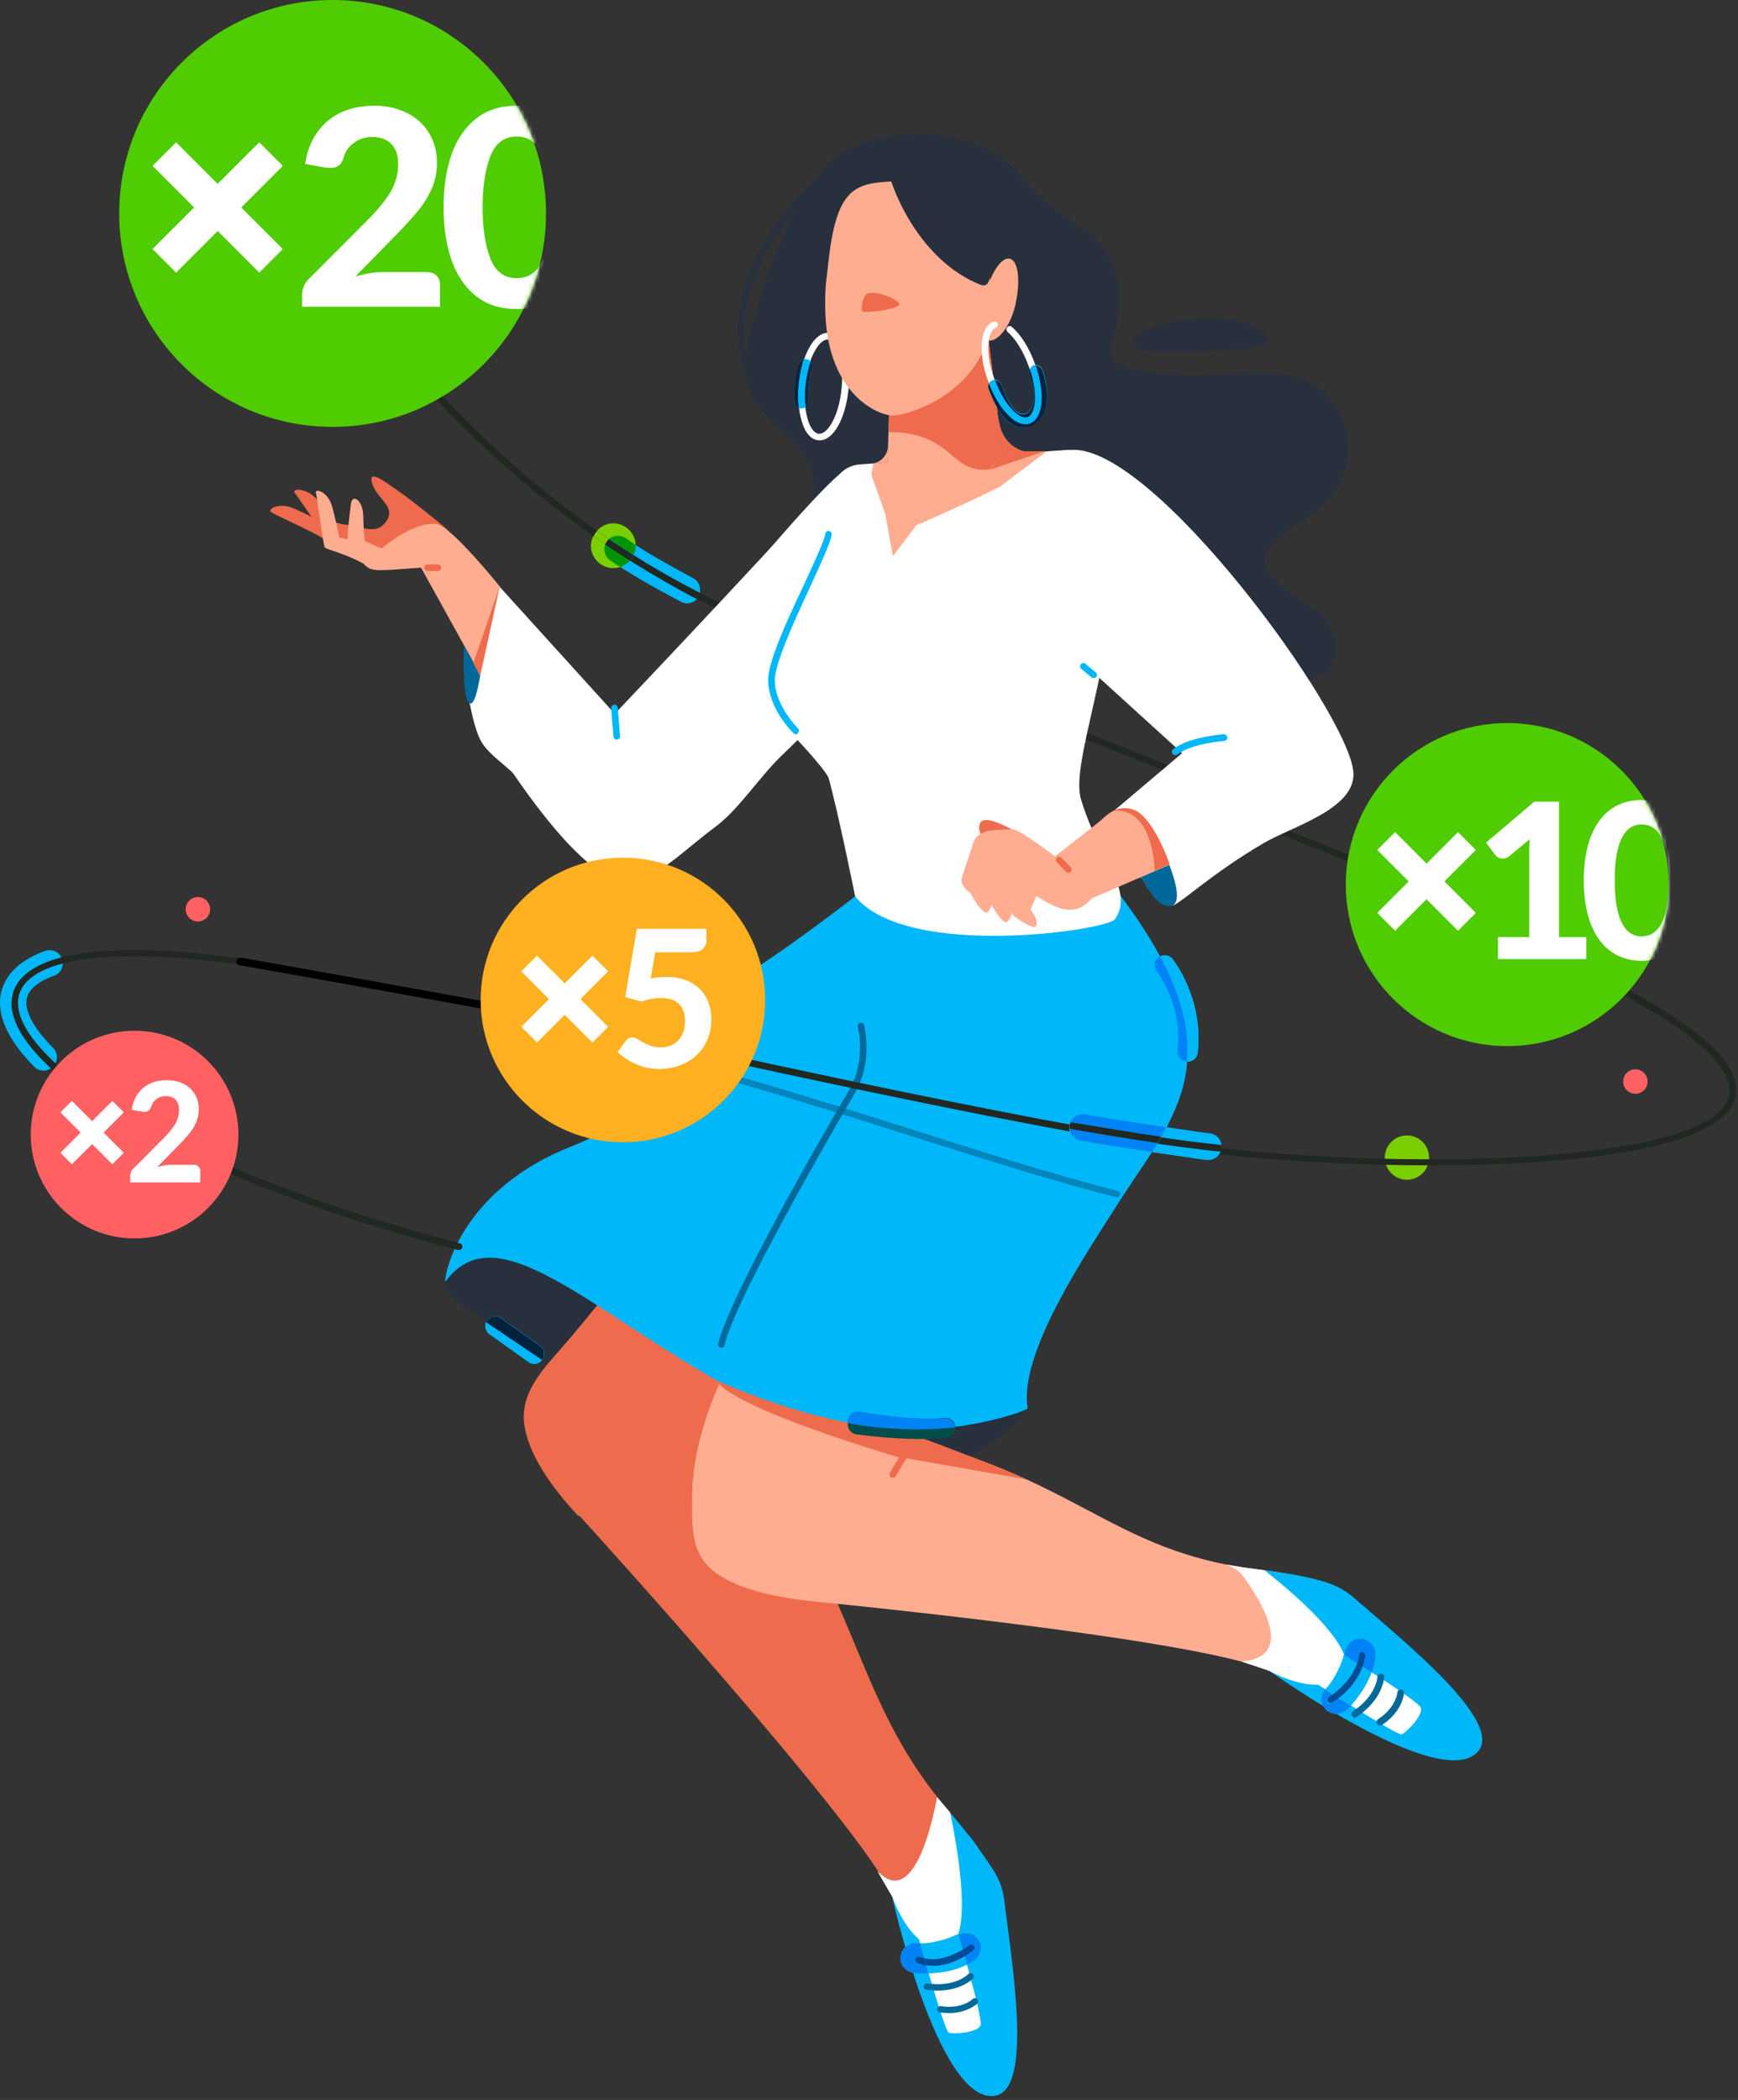 <?xml version="1.0" encoding="UTF-8"?> <svg xmlns:xlink="http://www.w3.org/1999/xlink" xmlns="http://www.w3.org/2000/svg" width="452" height="546" viewBox="0 0 452 546" fill="none"><rect x="0" y="0" width="452" height="546" fill="#333333" stroke="none"/><path d="M11.308 278.372C10.448 278.372 9.502 278.028 8.9 277.34C1.85 270.203 -0.988 263.755 0.302 257.994C1.076 254.727 3.655 250.17 11.738 247.246C13.543 246.644 15.521 247.504 16.123 249.31C16.725 251.115 15.865 253.093 14.059 253.695C11.222 254.727 7.696 256.532 7.009 259.456C6.235 262.637 8.642 267.28 13.801 272.439C15.177 273.815 15.091 275.964 13.801 277.34C13.027 278.028 12.168 278.372 11.308 278.372Z" fill="#00B7FA"></path><path d="M365.9 306.746C369.082 306.746 371.661 304.167 371.661 300.985C371.661 297.803 369.082 295.224 365.9 295.224C362.718 295.224 360.139 297.803 360.139 300.985C360.139 304.167 362.718 306.746 365.9 306.746Z" fill="#79CF00"></path><path d="M372.059 302.992C349.531 302.992 326.402 301.444 309.292 299.208C249.19 291.212 148.59 266.793 147.559 266.535L147.989 264.901C149.02 265.159 249.534 289.578 309.55 297.575C361.655 304.453 444.026 303.164 449.529 285.365C451.077 280.292 446.778 271.178 417.372 256.217L418.145 254.669C442.994 267.223 453.742 277.455 451.163 285.881C447.208 298.606 410.321 302.992 372.059 302.992Z" fill="#212721"></path><path d="M193.848 161.605C132.371 135.209 96.602 83.619 96.258 83.103L97.72 82.157C98.064 82.673 133.575 133.833 194.536 160.058L193.848 161.605Z" fill="#212721"></path><path d="M273.593 186.901L272.956 188.498L311.932 204.04L312.569 202.443L273.593 186.901Z" fill="#212721"></path><path d="M312.637 207L312 208.597L350.976 224.139L351.613 222.542L312.637 207Z" fill="#212721"></path><path d="M159.543 147.677C162.724 147.677 165.304 145.098 165.304 141.917C165.304 138.735 162.724 136.156 159.543 136.156C156.361 136.156 153.782 138.735 153.782 141.917C153.782 145.098 156.361 147.677 159.543 147.677Z" fill="#79CF00"></path><path d="M51.463 239.595C53.22 239.595 54.644 238.171 54.644 236.414C54.644 234.657 53.22 233.232 51.463 233.232C49.706 233.232 48.282 234.657 48.282 236.414C48.282 238.171 49.706 239.595 51.463 239.595Z" fill="#FF6162"></path><path d="M35.04 310.357C38.792 310.357 41.833 307.316 41.833 303.564C41.833 299.813 38.792 296.772 35.04 296.772C31.289 296.772 28.248 299.813 28.248 303.564C28.248 307.316 31.289 310.357 35.04 310.357Z" fill="#FF6162"></path><path d="M425.314 284.391C427.071 284.391 428.496 282.967 428.496 281.21C428.496 279.453 427.071 278.029 425.314 278.029C423.557 278.029 422.133 279.453 422.133 281.21C422.133 282.967 423.557 284.391 425.314 284.391Z" fill="#FF6162"></path><path d="M236.41 160.232C218.784 153.353 221.277 117.069 217.666 123.001C214.829 127.731 159.886 185.597 159.886 185.597L129.878 152.493L122.054 182.931C122.054 182.931 149.138 230.91 163.755 229.104C171.408 228.158 176.91 221.795 186.025 215.003C192.129 210.446 197.374 202.191 203.135 196.603C221.449 179.148 236.41 160.232 236.41 160.232Z" fill="white"></path><path d="M279.059 234.522L265.903 238.219L264.527 233.662L265.903 227.901L279.059 234.522Z" fill="#EE6C4D"></path><path d="M212.336 172.311L211.12 173.527L218.902 181.31L220.118 180.094L212.336 172.311Z" fill="#28303D"></path><path d="M211.906 151.806C213.378 151.806 214.572 150.613 214.572 149.14C214.572 147.668 213.378 146.475 211.906 146.475C210.434 146.475 209.241 147.668 209.241 149.14C209.241 150.613 210.434 151.806 211.906 151.806Z" fill="white"></path><path d="M267.279 366.162C255.672 383.617 204.856 402.361 165.82 371.665C134.178 346.73 112.683 337.616 116.036 332.629L119.389 328.502L135.812 308.554L267.279 366.162Z" fill="#28303D"></path><path d="M180.697 357.732C223.516 408.203 219.303 436.663 243.98 467.531C246.989 471.314 254.899 480.944 257.393 486.705C258.253 488.683 256.877 492.638 256.877 497.797C256.963 511.898 260.144 532.104 257.909 533.48C256.619 534.254 251.116 537.177 247.505 531.33C242.432 523.162 237.875 506.137 232.2 493.154C224.204 474.754 150.603 394.016 150.603 394.016L180.697 357.732Z" fill="#EE6C4D"></path><path d="M247.076 471.23C247.076 471.23 252.149 507.945 243.981 505.881C235.812 503.817 232.029 493.242 232.029 493.242C232.029 493.242 243.637 545.519 258.082 545.003C269.002 544.659 263.241 511.04 261.177 494.101C260.489 488.255 257.91 485.761 253.181 478.711L247.076 471.23Z" fill="#00B7FA"></path><path d="M248.28 499.861C248.28 499.861 255.847 524.882 254.987 526.688C254.127 528.493 247.85 529.009 246.732 528.493C245.615 528.063 238.65 502.956 238.65 502.956C238.65 502.956 247.506 509.663 248.28 499.861Z" fill="white"></path><path d="M242.605 511.124C241.315 511.124 239.939 510.866 238.478 510.35C238.048 510.178 237.79 509.663 237.962 509.233C238.134 508.803 238.65 508.545 239.08 508.717C245.356 511.124 251.891 505.707 251.977 505.707C252.321 505.363 252.923 505.449 253.181 505.793C253.525 506.137 253.439 506.739 253.095 506.997C252.923 507.255 248.194 511.124 242.605 511.124Z" fill="#006999"></path><path d="M243.894 517.575C242.948 517.575 242.003 517.489 240.885 517.317C240.455 517.231 240.111 516.801 240.197 516.371C240.283 515.941 240.713 515.597 241.143 515.683C248.193 516.801 251.719 513.448 251.805 513.276C252.149 512.932 252.664 512.932 253.008 513.276C253.352 513.62 253.352 514.135 253.008 514.479C252.922 514.565 249.913 517.575 243.894 517.575Z" fill="#006999"></path><path d="M246.817 523.422C246.043 523.422 245.269 523.336 244.409 523.25C243.979 523.164 243.636 522.734 243.721 522.304C243.807 521.874 244.237 521.53 244.667 521.616C250.17 522.476 252.922 519.81 252.922 519.81C253.266 519.466 253.781 519.466 254.125 519.81C254.469 520.154 254.469 520.67 254.125 521.014C254.039 521.014 251.546 523.422 246.817 523.422Z" fill="#006999"></path><path d="M247.076 471.227L243.723 467.272C243.465 468.132 238.65 497.624 228.16 486.446C228.16 486.532 232.029 493.153 232.029 493.153C232.029 493.153 237.016 507.856 245.873 506.48C254.729 505.104 247.076 471.227 247.076 471.227Z" fill="white"></path><path d="M240.539 513.102C239.679 513.102 238.905 513.102 237.959 513.016C235.896 512.844 234.262 511.211 234.176 509.233C234.176 506.912 236.068 505.192 238.303 505.278C242.516 505.622 246.386 504.246 249.223 502.87C251.545 501.753 254.382 503.042 254.898 505.622C255.242 507.17 254.64 508.717 253.35 509.663C251.201 511.211 247.245 513.102 240.539 513.102Z" fill="#00B7FA"></path><path d="M150.43 394.191C143.207 386.538 136.758 377.252 136.242 369.17C135.812 362.635 140.112 357.218 144.583 352.145C154.557 340.967 173.989 315.775 173.989 315.775C173.989 315.775 188.09 350.168 214.916 369.944C214.572 370.287 171.839 387.57 171.839 387.57" fill="#EE6C4D"></path><path d="M291.526 233.059C322.909 274.761 304.939 290.496 290.322 313.625C282.583 325.834 264.785 352.059 267.279 366.16C267.279 367.02 227.211 381.637 189.894 360.915C152.578 340.193 129.019 315.087 115.777 333.315C115.777 329.618 120.936 308.982 148.623 298.062C179.49 285.853 179.061 262.379 191.528 254.899C203.995 247.418 222.396 233.059 222.396 233.059H291.526V233.059Z" fill="#00B7FA"></path><path d="M210.702 369.17C276.221 378.284 282.928 400.725 321.878 407.346C326.693 408.206 337.784 408.55 344.663 412.763C346.469 413.881 348.188 417.578 351.714 421.447C361.172 431.937 376.993 444.834 376.219 447.414C375.789 448.875 373.639 454.722 367.019 452.745C357.818 449.993 343.115 440.363 330.132 434.43C311.904 426.09 212.336 416.46 212.336 416.46L210.702 369.17Z" fill="#FFAD91"></path><path d="M327.725 408.119C327.725 408.119 354.982 432.022 347.415 435.891C339.849 439.76 330.133 434.429 330.133 434.429C330.133 434.429 373.64 465.641 384.044 455.753C391.954 448.272 365.3 426.949 352.402 415.685C348.017 411.816 343.89 410.87 336.066 409.322L327.725 408.119Z" fill="#00B7FA"></path><path d="M346.64 428.497C346.64 428.497 368.91 442.082 369.512 444.06C370.114 446.038 365.728 450.509 364.525 450.939C363.407 451.368 341.481 437.181 341.481 437.181C341.481 437.181 352.573 436.322 346.64 428.497Z" fill="white"></path><path d="M346.04 442.945C345.782 442.945 345.524 442.773 345.352 442.515C345.094 442.085 345.18 441.569 345.61 441.311C352.919 436.582 353.349 430.735 353.349 430.477C353.349 430.047 353.779 429.617 354.295 429.703C354.725 429.703 355.154 430.133 355.068 430.649C355.068 430.907 354.553 437.614 346.556 442.859C346.384 442.859 346.212 442.945 346.04 442.945Z" fill="#006999"></path><path d="M352.316 446.556C352.059 446.556 351.801 446.384 351.629 446.126C351.371 445.696 351.457 445.18 351.887 444.922C357.905 440.967 358.249 436.066 358.249 435.98C358.249 435.464 358.679 435.12 359.195 435.206C359.711 435.206 360.055 435.636 359.969 436.152C359.969 436.41 359.539 441.999 352.832 446.384C352.574 446.47 352.488 446.556 352.316 446.556Z" fill="#006999"></path><path d="M358.85 448.615C358.592 448.615 358.334 448.443 358.162 448.185C357.904 447.756 357.99 447.24 358.42 446.982C363.063 443.972 363.407 440.103 363.407 440.103C363.407 439.587 363.837 439.243 364.353 439.329C364.869 439.329 365.213 439.759 365.127 440.275C365.127 440.447 364.783 445.004 359.366 448.529C359.108 448.615 359.022 448.615 358.85 448.615Z" fill="#006999"></path><path d="M328.843 408.29L321.363 407.258C321.793 408.032 340.795 430.559 322.824 432.021C322.91 432.021 330.047 434.428 330.047 434.428C330.047 434.428 343.546 442.081 349.221 435.116C354.982 428.152 328.843 408.29 328.843 408.29Z" fill="white"></path><path d="M207.78 155.073C202.965 145.959 214.916 134.093 210.703 121.454C206.49 108.814 188.863 109.588 195.312 85.771C201.761 61.954 207.694 51.636 215.174 42.78C221.967 34.783 246.386 30.742 260.487 41.06C262.035 42.178 263.496 43.554 264.786 45.015C267.193 48.799 271.493 52.152 275.964 55.505C277.425 56.623 278.973 57.741 280.349 58.858C291.527 65.307 292.73 76.915 289.205 89.124C287.743 94.025 291.698 95.831 296.943 96.519C298.749 96.777 300.641 96.863 302.532 97.035C307.347 97.809 312.248 97.637 317.235 97.379C318.869 97.293 320.589 97.207 322.222 97.207C330.391 96.691 338.559 96.691 344.922 102.538C350.167 107.783 351.886 115.865 349.565 122.915C348.361 126.613 346.125 129.278 343.46 131.686C342.084 132.889 340.709 133.921 339.247 135.039C334.432 138.048 326.349 143.293 329.789 148.538C334.432 156.105 345.438 157.222 347.243 165.993C349.565 181.126 329.789 177.514 319.041 178.976C316.891 179.148 314.656 179.492 312.248 179.234C256.876 173.731 207.78 155.073 207.78 155.073Z" fill="#28303D"></path><path d="M230.822 120.08L262.378 131.601L254.725 68.92L232.284 74.853L230.822 120.08Z" fill="#FFAD91"></path><path d="M289.979 238.992C295.138 231.426 285.852 223.688 281.123 207.781C277.855 196.775 294.02 163.672 289.205 126.613C288.431 120.852 283.358 116.639 277.511 116.983L223.514 120.766C219.817 121.024 216.722 124.12 216.12 127.731C211.391 156.277 186.284 175.365 203.051 188.091C204.856 189.466 214.83 200.128 215.518 202.364C218.012 211.306 222.397 233.06 222.397 233.06C235.81 249.568 288.001 241.916 289.979 238.992Z" fill="white"></path><path d="M227.126 120.509L230.823 120.079L260.659 117.586C260.659 117.586 246.73 144.584 229.619 144.584C222.311 144.584 227.126 120.509 227.126 120.509Z" fill="#FFAD91"></path><path d="M231.166 112.341C248.707 112.341 246.901 124.293 258.853 121.799L260.744 118.102L259.799 110.536L254.726 68.92L231.166 72.961L231.252 104.689L231.166 112.341Z" fill="#EE6C4D"></path><path d="M256.015 77.603C254.553 83.879 254.037 85.169 255.499 87.319C257.992 91.016 262.549 85.771 264.011 79.494C265.473 73.218 264.871 67.801 262.635 67.285C260.4 66.683 257.39 71.326 256.015 77.603Z" fill="#FFAD91"></path><path d="M213.196 114.491C213.111 114.491 212.939 114.491 212.853 114.491C210.961 114.319 209.413 112.599 208.553 109.676C207.694 107.01 207.436 103.485 207.78 99.874C208.124 96.262 209.069 92.909 210.445 90.416C211.907 87.75 213.798 86.374 215.604 86.546C217.496 86.718 219.043 88.438 219.903 91.361C220.763 94.027 221.021 97.552 220.677 101.163C219.903 108.902 216.722 114.491 213.196 114.491ZM215.26 88.266C214.142 88.266 212.939 89.384 211.907 91.275C210.617 93.511 209.757 96.692 209.413 100.046C209.069 103.399 209.327 106.666 210.101 109.16C210.789 111.395 211.821 112.685 212.939 112.771C215.174 113.029 218.183 108.214 218.871 100.991C219.215 97.638 218.957 94.371 218.183 91.877C217.496 89.642 216.464 88.352 215.346 88.266C215.346 88.266 215.346 88.266 215.26 88.266Z" fill="white"></path><path d="M257.907 77.774C259.541 100.646 237.1 107.868 232.371 108.04C228.845 108.212 215.432 102.967 214.658 81.558C214.4 74.593 215.002 72.615 215.518 67.543C217.754 47.423 223.343 47.681 233.574 47.079C246.472 46.391 255.5 43.209 257.907 77.774Z" fill="#FFAD91"></path><path d="M266.677 110.278C265.215 110.278 263.496 109.332 261.862 107.527C259.97 105.463 258.251 102.454 256.961 99.014C255.671 95.575 255.155 92.136 255.327 89.384C255.499 86.289 256.617 84.311 258.337 83.624C258.767 83.452 259.283 83.71 259.455 84.139C259.627 84.569 259.369 85.085 258.939 85.257C257.907 85.601 257.219 87.149 257.047 89.47C256.875 92.05 257.391 95.231 258.595 98.499C259.712 101.68 261.346 104.517 263.066 106.409C264.614 108.129 266.161 108.816 267.193 108.473C269.343 107.699 270.03 102.11 267.537 95.231C266.161 91.362 264.098 88.095 262.034 86.289C261.69 85.945 261.604 85.429 261.948 85.085C262.292 84.741 262.808 84.655 263.152 84.999C265.473 86.977 267.709 90.502 269.171 94.629C271.836 102.196 271.234 108.816 267.709 110.02C267.451 110.278 267.107 110.278 266.677 110.278Z" fill="white"></path><path d="M266.075 111.136C263.668 111.136 260.142 109.502 257.133 101.076C256.789 100.216 257.305 99.185 258.165 98.841C259.025 98.497 260.056 99.013 260.4 99.872C262.292 105.289 264.699 108.213 266.677 107.525C268.741 106.837 269.772 102.968 267.795 97.207C267.451 96.347 267.967 95.315 268.827 94.971C269.686 94.627 270.718 95.143 271.062 96.003C273.985 104.258 271.492 109.416 267.881 110.706C267.365 111.05 266.763 111.136 266.075 111.136Z" fill="#00B7FA"></path><path d="M278.629 116.981C299.867 115.52 350.682 185.165 351.972 200.728C352.746 210.358 335.893 214.915 328.499 219.3C315.601 226.867 308.207 233.918 305.198 235.379C305.198 235.379 285.508 222.052 289.635 210.874L307.433 195.827L282.842 173.472L278.629 116.981Z" fill="white"></path><path d="M305.628 196.344C305.37 196.344 305.112 196.258 304.94 196C304.682 195.656 304.682 195.054 305.112 194.796C309.067 191.615 317.923 190.927 318.267 190.927C318.697 190.927 319.127 191.271 319.213 191.701C319.299 192.131 318.869 192.561 318.439 192.647C318.353 192.647 309.755 193.335 306.23 196.172C305.972 196.258 305.8 196.344 305.628 196.344Z" fill="#00B7FA"></path><path d="M230.306 41.489L239.851 35.04L248.191 42.176L262.894 53.526C262.894 53.526 258.767 66.252 257.477 72.098C257.047 73.904 256.359 74.678 254.64 73.904C239.679 67.713 231.768 50.345 230.306 41.489Z" fill="#28303D"></path><path d="M224.546 81.129C223.6 81.129 224.288 76.83 225.663 76.314C228.329 75.368 234.52 78.378 233.832 79.237C233.058 80.441 227.297 81.129 224.546 81.129Z" fill="#EE6C4D"></path><path d="M260.658 118.014L272.266 117.327L243.633 138.908L260.658 118.014Z" fill="#FFAD91"></path><path d="M267.709 117.586L260.744 118.015L259.54 108.385L260.142 110.965C261.002 114.49 264.011 117.242 267.709 117.586Z" fill="#EE6C4D"></path><path d="M271.663 117.327L257.39 122.142L261.174 117.327H271.663Z" fill="#EE6C4D"></path><path d="M227.125 120.508L230.822 120.078L230.994 115.521L230.908 116.295C230.736 118.359 229.188 120.078 227.125 120.508Z" fill="#FFAD91"></path><path d="M284.39 176.312C284.218 176.312 283.96 176.226 283.874 176.14L281.209 173.905C280.865 173.561 280.779 173.045 281.123 172.701C281.467 172.357 281.983 172.271 282.327 172.615L284.992 174.851C285.336 175.195 285.422 175.711 285.078 176.054C284.906 176.226 284.648 176.312 284.39 176.312Z" fill="#00B7FA"></path><path d="M263.152 215.606C261.346 214.746 257.305 212.596 255.585 213.37C253.952 214.144 254.983 216.81 254.983 216.81" fill="#EE6C4D"></path><path d="M304.079 224.803C308.035 235.121 305.369 236.411 302.618 235.293C299.866 234.175 296.685 227.985 296.685 227.985L304.079 224.803Z" fill="#006999"></path><path d="M250.082 228.414L253.177 218.956C253.951 216.892 256.015 216.118 258.25 215.86L262.463 215.603C263.151 215.517 263.839 215.689 264.441 215.946C267.794 217.58 274.329 222.653 274.329 222.653C274.329 222.653 285.335 214.227 286.797 212.851C297.2 202.705 304.251 224.803 304.251 224.803L283.959 233.573C279.144 239.162 273.985 235.636 269.514 232.971L268.052 236.496L262.979 235.293L258.508 230.048L257.133 232.971C256.273 234.863 251.888 231.853 251.888 231.853C250.856 230.993 249.824 229.532 250.082 228.414Z" fill="#FFAD91"></path><path d="M300.295 226.438C300.295 226.438 300.123 209.844 289.461 210.79C289.461 210.79 292.127 209.414 295.05 210.618C300.123 212.767 304.164 224.719 304.164 224.719L300.295 226.438Z" fill="#EE6C4D"></path><path d="M263.666 233.575C262.72 235.639 262.892 237.445 263.666 238.132C264.44 238.82 268.997 241.83 269.427 240.798C270.287 238.648 267.449 235.983 267.449 235.983" fill="#FFAD91"></path><path d="M259.455 227.298C257.047 229.19 256.102 231.511 256.617 232.887C257.133 234.263 260.745 240.711 261.948 239.68C264.356 237.616 262.55 232.629 262.55 232.629" fill="#FFAD91"></path><path d="M254.296 224.803C251.888 226.695 250.943 229.016 251.458 230.392C251.888 231.682 255.586 238.217 256.789 237.185C259.197 235.121 257.391 230.134 257.391 230.134" fill="#FFAD91"></path><path d="M277.855 226.954C277.598 226.954 277.426 226.868 277.254 226.696L274.846 224.202C274.502 223.858 274.502 223.342 274.846 222.998C275.19 222.654 275.706 222.654 276.05 222.998L278.457 225.492C278.801 225.836 278.801 226.352 278.457 226.696C278.285 226.868 278.027 226.954 277.855 226.954Z" fill="#EE6C4D"></path><path d="M207.005 190.93C206.833 190.93 206.575 190.844 206.403 190.672C206.145 190.414 199.783 184.309 199.783 176.743C199.783 171.927 204.684 161.352 209.069 152.066C211.734 146.219 214.314 140.802 214.658 138.738C214.744 138.308 215.174 137.964 215.603 138.05C216.033 138.136 216.377 138.566 216.291 138.996C215.947 141.232 213.454 146.563 210.616 152.753C206.575 161.438 201.588 172.357 201.502 176.743C201.502 183.535 207.521 189.296 207.521 189.382C207.865 189.726 207.865 190.242 207.521 190.586C207.521 190.844 207.263 190.93 207.005 190.93Z" fill="#00B7FA"></path><path d="M294.621 88.954C294.621 90.244 296.599 91.103 299.866 91.361C301.5 91.533 303.392 91.533 305.541 91.533C307.691 91.447 310.012 91.361 312.42 91.275C314.827 91.189 317.149 91.017 319.212 90.931C321.276 90.846 323.167 90.674 324.715 90.502C327.811 90.072 329.702 89.212 329.702 87.922C329.702 86.632 327.725 85.343 324.629 84.225C323.082 83.709 321.19 83.279 319.126 83.021C317.063 82.763 314.741 82.677 312.334 82.763C309.926 82.849 307.605 83.193 305.455 83.537C303.306 83.967 301.414 84.483 299.866 85.085C296.599 86.288 294.621 87.75 294.621 88.954Z" fill="#28303D"></path><path d="M212.336 416.462C199.18 415.172 189.98 412.249 185.337 408.293C179.662 403.564 180.006 397.288 180.006 389.119C180.006 374.158 187.229 359.541 187.229 359.541C187.229 359.541 207.349 372.181 239.678 371.665C239.678 372.181 223.943 397.374 223.943 397.374" fill="#FFAD91"></path><path d="M232.198 384.216C232.026 384.216 231.94 384.216 231.768 384.13C231.338 383.872 231.252 383.357 231.424 382.927L235.981 375.274C236.239 374.844 236.755 374.758 237.185 374.93C237.615 375.188 237.701 375.704 237.529 376.134L232.972 383.786C232.8 384.13 232.542 384.216 232.198 384.216Z" fill="#EE6C4D"></path><path d="M235.379 379.403C235.379 379.403 194.709 367.709 186.885 359.799C186.885 360.572 187.315 359.283 187.315 359.283C187.315 359.283 216.205 372.696 239.85 371.578L235.379 379.403Z" fill="#EE6C4D"></path><path d="M187.66 350.425C187.574 350.425 187.574 350.425 187.488 350.425C187.058 350.339 186.714 349.91 186.8 349.394C189.379 337.528 215.604 292.129 220.677 283.703C225.406 275.793 223.085 267.022 223.085 266.936C222.999 266.507 223.257 265.991 223.687 265.905C224.116 265.819 224.632 266.077 224.718 266.507C224.804 266.936 227.212 276.051 222.139 284.563C217.41 292.473 190.927 338.302 188.434 349.738C188.434 350.168 188.09 350.425 187.66 350.425Z" fill="#006999"></path><path d="M318.783 406.745C320.76 407.261 323.512 409.496 324.543 410.872C324.543 410.958 322.652 407.433 322.652 407.433L318.783 406.745Z" fill="white"></path><path d="M160.403 192.303C159.973 192.303 159.543 191.959 159.543 191.529L158.941 184.135C158.941 183.619 159.285 183.275 159.715 183.189C160.231 183.189 160.575 183.533 160.661 183.963L161.262 191.357C161.348 191.787 161.005 192.217 160.403 192.303C160.489 192.303 160.489 192.303 160.403 192.303Z" fill="#00B7FA"></path><path d="M266.935 384.644L232.628 378.625L238.647 373.466C249.825 377.679 260.487 381.634 266.935 384.644Z" fill="#EE6C4D"></path><path d="M95.658 139.164C90.585 138.906 85.598 140.11 84.996 139.852C84.394 139.594 77.429 129.018 76.656 128.159C75.796 127.213 78.633 126.697 81.385 128.847C84.136 131.082 87.231 135.811 87.231 135.811L92.304 137.273" fill="#EE6C4D"></path><path d="M194.795 99.784L196.343 99.096C184.477 71.41 214.915 46.475 215.173 46.217L214.055 44.842C213.797 45.099 182.328 70.894 194.795 99.784Z" fill="#28303D"></path><path d="M116.036 137.446C113.715 135.383 106.234 129.45 103.311 127.472C100.388 125.495 95.573 121.626 96.776 125.667C97.98 129.708 102.967 131.6 100.559 135.383C98.152 139.166 94.541 137.102 89.984 136.415C88.522 136.415 83.105 135.383 83.105 135.383C83.105 135.383 77.172 132.459 75.969 132.029C72.529 130.654 69.262 132.373 70.638 133.233C72.787 134.523 84.653 139.682 84.653 140.628C84.739 141.659 87.834 143.293 89.468 143.981C91.101 144.669 106.75 145.271 106.75 145.271L129.106 151.547C129.02 151.376 116.896 138.134 116.036 137.446Z" fill="#EE6C4D"></path><path d="M94.368 146.476C89.897 143.983 84.91 142.865 84.48 142.349C84.05 141.833 82.502 129.366 82.158 128.162C81.814 126.958 84.824 127.646 86.114 130.914C86.715 132.375 88.263 139.77 88.263 139.77L93.508 140.888" fill="#FFAD91"></path><path d="M109.501 147.592C97.377 148.538 98.065 148.28 96.431 147.936C94.884 147.592 91.444 143.121 90.67 141.832C89.897 140.542 91.186 132.03 91.272 130.998C91.616 128.246 94.368 130.052 94.454 134.007C94.54 138.048 94.884 140.714 94.884 140.714L99.269 142.605C99.269 142.605 107.695 135.297 113.628 136.329C117.497 136.931 130.05 152.579 130.05 152.579L123.258 172.441L109.501 147.592Z" fill="#FFAD91"></path><path d="M111.221 148.452C110.791 148.452 110.361 148.108 110.361 147.593C110.361 147.077 110.705 146.733 111.221 146.733H113.886C114.316 146.733 114.746 147.077 114.746 147.593C114.746 148.108 114.402 148.452 113.886 148.452H111.221Z" fill="#EE6C4D"></path><path d="M124.892 175.708C124.548 177.514 123.344 184.909 121.71 182.415C120.077 179.922 120.679 167.798 120.679 167.798L124.892 175.708Z" fill="#006999"></path><path d="M123.086 172.44L129.965 152.492L124.892 175.707L123.086 172.44Z" fill="#EE6C4D"></path><path d="M220.418 121.713C215.603 124.551 200.298 142.607 200.298 142.607L206.747 155.762L220.418 121.713Z" fill="white"></path><path d="M208.468 106.15C207.608 106.15 206.92 105.548 206.748 104.688C206.146 100.389 207.78 94.886 207.78 94.628C208.038 93.682 208.984 93.166 209.929 93.424C210.875 93.682 211.391 94.628 211.133 95.574C211.133 95.66 209.671 100.647 210.187 104.172C210.359 105.118 209.671 105.978 208.726 106.15C208.64 106.15 208.554 106.15 208.468 106.15Z" fill="#00B7FA"></path><path d="M308.894 276.049C308.808 276.049 308.722 276.049 308.55 276.049C307.175 275.877 306.143 274.587 306.315 273.211C307.691 261.432 300.898 252.662 300.898 252.576C300.038 251.458 300.21 249.824 301.328 248.964C302.446 248.105 304.079 248.277 304.939 249.394C305.283 249.824 313.107 259.884 311.474 273.813C311.302 275.103 310.184 276.049 308.894 276.049Z" fill="#00B7FA"></path><path d="M232.456 144.327L238.303 136.589C238.303 136.589 253.35 130.054 260.143 126.443C256.015 129.108 235.809 146.649 235.809 146.649L232.198 144.499L232.456 144.327Z" fill="white"></path><path d="M232.197 144.583L230.22 133.578L225.577 120.594L220.676 134.695L227.124 146.475L232.197 144.583Z" fill="white"></path><path d="M133.576 201.161C130.825 198.41 126.439 195.658 124.806 192.133C123.172 188.694 122.226 183.105 122.226 183.105" fill="white"></path><path opacity="0.63" d="M290.492 311.304C290.406 311.304 290.32 311.304 290.32 311.304C273.21 306.919 256.013 301.416 237.785 295.656C220.502 290.153 200.812 283.962 178.543 277.771C178.113 277.685 177.855 277.169 177.941 276.739C178.027 276.31 178.543 276.052 178.973 276.138C201.328 282.328 220.932 288.519 238.301 294.022C256.443 299.783 273.64 305.286 290.75 309.671C291.18 309.757 291.524 310.273 291.352 310.703C291.18 311.047 290.836 311.304 290.492 311.304Z" fill="#006999"></path><path d="M119.356 325.005C119.27 325.005 119.184 325.005 119.098 325.005C42.23 304.971 -0.245 275.651 3.194 258.97C5.429 247.621 27.441 244.181 63.639 249.34C64.069 249.426 64.413 249.856 64.327 250.286C64.241 250.716 63.812 251.06 63.382 250.974C28.731 245.987 6.891 249.082 4.827 259.228C3.28 266.881 13.512 278.145 32.256 289.322C53.58 302.134 84.619 314.171 119.614 323.285C120.044 323.371 120.388 323.887 120.216 324.317C120.13 324.747 119.786 325.005 119.356 325.005Z" fill="#212721"></path><path d="M62.5 250C80 253 164.9 268.3 190.5 273.5" stroke="black" stroke-width="2" stroke-linecap="round"></path><path d="M306.798 298.868C269.224 294.053 167.678 271.267 166.646 271.009L166.99 269.29C168.022 269.547 269.568 292.333 306.97 297.062L306.798 298.868Z" fill="#212721"></path><path d="M314.224 301.587C314.052 301.587 313.88 301.587 313.708 301.587C312.676 301.415 289.117 298.147 280.863 296.6C278.971 296.256 277.767 294.45 278.111 292.559C278.455 290.667 280.261 289.463 282.152 289.807C290.321 291.441 314.396 294.708 314.654 294.794C316.545 295.052 317.835 296.772 317.577 298.663C317.405 300.383 315.943 301.587 314.224 301.587Z" fill="#00B7FA"></path><path d="M239.505 374.155C235.636 374.155 230.133 373.898 222.739 372.952C221.363 372.78 220.331 371.49 220.503 370.028C220.675 368.567 221.965 367.621 223.427 367.793C238.302 369.684 245.438 368.653 245.524 368.653C246.9 368.395 248.276 369.426 248.448 370.802C248.706 372.178 247.674 373.554 246.298 373.726C246.04 373.898 243.89 374.155 239.505 374.155Z" fill="#004E4B"></path><path d="M138.905 354.638C138.389 354.638 137.874 354.466 137.444 354.122L127.298 346.9C126.18 346.04 125.836 344.492 126.696 343.288C127.556 342.171 129.103 341.827 130.307 342.686L140.453 349.909C141.571 350.769 141.915 352.316 141.055 353.52C140.539 354.294 139.679 354.638 138.905 354.638Z" fill="#00B7FA"></path><path d="M178.629 156.791C178.113 156.791 177.511 156.705 176.995 156.361C176.48 156.103 164.7 149.912 158.509 145.527C156.962 144.409 156.618 142.259 157.735 140.712C158.853 139.164 161.003 138.82 162.55 139.938C168.311 144.065 180.091 150.256 180.177 150.342C181.896 151.202 182.498 153.265 181.639 154.985C181.123 156.189 179.919 156.791 178.629 156.791Z" fill="#00B7FA"></path><path d="M352.227 442.426C351.712 443.028 351.11 443.716 350.508 444.318C349.132 445.779 346.811 446.037 345.177 444.834C343.371 443.372 343.199 440.792 344.747 439.159C347.67 436.149 349.132 432.28 349.82 429.185C350.422 426.691 353.259 425.316 355.495 426.519C356.871 427.207 357.73 428.755 357.644 430.303C357.558 432.882 356.441 437.267 352.227 442.426Z" fill="#00B7FA"></path><path d="M304.938 249.31C304.164 248.364 302.788 248.106 301.756 248.622C307.603 259.456 309.409 268.312 308.807 276.05H308.893C310.183 276.05 311.3 275.105 311.472 273.729C313.106 259.8 305.282 249.74 304.938 249.31Z" fill="#00B7FA"></path><path d="M301.67 248.623C301.498 248.709 301.412 248.795 301.24 248.881C300.122 249.741 299.95 251.374 300.81 252.492C300.896 252.578 307.689 261.348 306.227 273.128C306.055 274.504 307.087 275.793 308.463 275.965C308.549 275.965 308.549 275.965 308.635 275.965C309.408 268.313 307.517 259.457 301.67 248.623Z" fill="#0083F5"></path><path d="M220.504 369.943C220.676 370.975 221.536 371.835 222.567 372.093C229.876 373.297 235.379 373.812 239.248 373.984C243.633 374.156 245.869 373.898 246.041 373.898C247.416 373.726 248.448 372.523 248.276 371.147C240.538 371.835 230.908 371.835 220.504 369.943Z" fill="#004E4B"></path><path d="M245.524 368.739C245.438 368.739 238.301 369.513 223.512 367.02C222.137 366.762 220.761 367.708 220.503 369.169C220.417 369.427 220.503 369.771 220.503 370.029C230.821 371.921 240.537 371.921 248.361 371.147V371.061C248.189 369.599 246.9 368.567 245.524 368.739Z" fill="#0083F5"></path><path d="M127.299 346.899L137.445 354.121C137.875 354.465 138.391 354.637 138.906 354.637C139.68 354.637 140.54 354.293 140.97 353.52C140.97 353.52 140.97 353.52 140.97 353.434C135.295 349.564 130.308 346.297 126.439 343.632C125.923 344.835 126.267 346.211 127.299 346.899Z" fill="#00B7FA"></path><path d="M140.454 349.996L130.308 342.773C129.19 341.913 127.556 342.171 126.697 343.375C126.611 343.547 126.525 343.633 126.439 343.805C130.394 346.471 135.295 349.738 140.97 353.607C141.829 352.403 141.571 350.856 140.454 349.996Z" fill="#00223C"></path><path d="M157.392 141.572C156.36 140.884 155.328 140.11 154.296 139.422C153.952 140.196 153.694 141.056 153.694 141.916C153.694 145.097 156.274 147.677 159.455 147.677C160.057 147.677 160.659 147.591 161.261 147.419C160.315 146.817 159.369 146.129 158.509 145.613C157.306 144.667 156.876 142.948 157.392 141.572Z" fill="#79CF00"></path><path d="M162.637 139.939C163.41 140.541 164.356 141.143 165.302 141.745C165.216 138.65 162.637 136.07 159.541 136.07C157.908 136.07 156.36 136.758 155.328 137.962C156.36 138.65 157.392 139.423 158.423 140.111C159.627 139.166 161.347 139.08 162.637 139.939Z" fill="#79CF00"></path><path d="M157.821 140.8C157.993 140.542 158.165 140.37 158.423 140.198C157.391 139.51 156.359 138.737 155.327 138.049C154.898 138.479 154.64 138.909 154.382 139.424C155.413 140.112 156.445 140.886 157.477 141.574C157.477 141.316 157.649 141.058 157.821 140.8Z" fill="#212721"></path><path d="M157.821 140.8C157.993 140.542 158.165 140.37 158.423 140.198C157.391 139.51 156.359 138.737 155.327 138.049C154.898 138.479 154.64 138.909 154.382 139.424C155.413 140.112 156.445 140.886 157.477 141.574C157.477 141.316 157.649 141.058 157.821 140.8Z" fill="#79CF00"></path><path d="M164.787 144.325C170.204 147.764 175.965 151.118 181.983 154.127C182.327 152.665 181.639 151.032 180.264 150.344C180.178 150.258 171.408 145.701 165.303 141.745C165.303 141.831 165.303 141.831 165.303 141.917C165.303 142.777 165.131 143.551 164.787 144.325Z" fill="#00B7FA"></path><path d="M161.347 147.42C167.71 151.547 176.652 156.19 177.082 156.448C177.598 156.706 178.114 156.878 178.715 156.878C179.661 156.878 180.607 156.448 181.295 155.76C175.19 152.664 169.429 149.311 163.926 145.786C163.153 146.474 162.293 147.076 161.347 147.42Z" fill="#00B7FA"></path><path d="M181.983 154.127C175.964 151.032 170.203 147.764 164.786 144.325C164.528 144.841 164.27 145.357 163.841 145.787C169.343 149.226 175.104 152.579 181.209 155.761C181.381 155.589 181.553 155.331 181.725 155.073C181.897 154.729 181.983 154.471 181.983 154.127Z" fill="#212721"></path><path d="M163.841 145.788C161.691 144.412 159.542 143.037 157.392 141.575C156.876 143.037 157.306 144.67 158.596 145.616C159.456 146.218 160.316 146.82 161.347 147.422C162.293 147.078 163.153 146.476 163.841 145.788Z" fill="#009500"></path><path d="M158.423 140.109C160.487 141.485 162.637 142.947 164.786 144.236C165.13 143.548 165.302 142.689 165.302 141.829C165.302 141.743 165.302 141.743 165.302 141.657C164.356 141.055 163.41 140.453 162.637 139.851C161.347 139.077 159.627 139.163 158.423 140.109Z" fill="#009500"></path><path d="M157.822 140.799C157.65 141.057 157.564 141.315 157.392 141.573C159.455 143.035 161.605 144.41 163.84 145.786C164.184 145.356 164.528 144.84 164.786 144.324C162.637 142.949 160.487 141.573 158.423 140.197C158.165 140.369 157.993 140.541 157.822 140.799Z" fill="#212721"></path><path d="M267.277 108.47C269.341 107.696 270.029 102.451 267.879 96.003C267.707 96.433 267.621 96.862 267.793 97.378C269.857 103.053 268.739 106.922 266.675 107.696C264.698 108.384 262.29 105.461 260.399 100.044C260.141 99.356 259.453 98.926 258.765 98.926C259.883 102.021 261.431 104.687 263.15 106.492C264.698 108.126 266.16 108.9 267.277 108.47Z" fill="#00223C"></path><path d="M270.975 96.175C270.717 95.487 270.029 95.057 269.341 95.057C271.921 102.452 271.233 108.9 267.794 110.104C267.45 110.276 267.02 110.276 266.676 110.276C265.214 110.276 263.495 109.33 261.861 107.525C260.055 105.633 258.422 102.796 257.218 99.7C256.96 100.13 256.96 100.646 257.132 101.076C260.141 109.416 263.752 111.136 266.074 111.136C266.762 111.136 267.364 110.964 267.794 110.878C271.405 109.588 273.984 104.429 270.975 96.175Z" fill="#00223C"></path><path d="M266.677 110.276C267.107 110.276 267.451 110.19 267.795 110.104C271.234 108.9 271.836 102.451 269.342 95.057C269.17 95.057 268.998 95.057 268.826 95.143C268.397 95.315 268.053 95.573 267.881 96.002C270.03 102.537 269.342 107.782 267.279 108.47C266.247 108.814 264.699 108.126 263.152 106.406C261.432 104.601 259.884 101.849 258.766 98.84C258.595 98.84 258.423 98.84 258.165 98.926C257.735 99.098 257.391 99.356 257.219 99.7C258.423 102.881 260.056 105.633 261.862 107.524C263.496 109.416 265.129 110.276 266.677 110.276Z" fill="#00B7FA"></path><path d="M209.498 105.804C210.014 105.461 210.272 104.859 210.186 104.171C209.67 100.56 211.132 95.659 211.132 95.573C211.304 94.971 211.132 94.369 210.702 93.939C210.1 95.745 209.584 97.894 209.412 100.044C209.24 102.107 209.24 103.999 209.498 105.804Z" fill="#00223C"></path><path d="M207.692 99.87C207.95 97.548 208.38 95.313 209.068 93.421C208.466 93.593 207.95 94.023 207.778 94.625C207.692 94.883 206.145 100.386 206.747 104.685C206.833 105.287 207.177 105.717 207.692 105.975C207.521 104.083 207.521 102.019 207.692 99.87Z" fill="#00223C"></path><path d="M208.724 106.147C208.982 106.147 209.24 105.975 209.497 105.889C209.325 104.084 209.24 102.192 209.497 100.128C209.755 97.893 210.185 95.829 210.787 94.024C210.615 93.766 210.357 93.594 210.013 93.508C209.755 93.422 209.411 93.422 209.154 93.508C208.466 95.485 208.036 97.635 207.778 99.956C207.606 102.106 207.606 104.17 207.778 106.061C208.036 106.147 208.208 106.233 208.466 106.233C208.552 106.147 208.638 106.147 208.724 106.147Z" fill="#00B7FA"></path><path d="M351.282 443.455C351.024 443.713 350.766 444.057 350.509 444.315C350.337 444.487 350.165 444.659 349.993 444.745C349.305 445.261 348.359 445.604 347.499 445.604C346.639 445.604 345.865 445.346 345.178 444.831C344.748 444.487 344.404 444.057 344.146 443.627C343.802 442.939 343.63 442.165 343.716 441.391C343.802 440.617 344.06 439.93 344.576 439.328C345.178 439.758 345.865 440.188 346.553 440.617C346.209 440.875 345.865 441.133 345.436 441.391C345.178 441.563 345.006 441.907 345.092 442.251C345.092 442.337 345.178 442.509 345.178 442.595C345.35 442.853 345.607 443.025 345.865 443.025C345.951 443.025 346.123 443.025 346.209 442.939C346.209 442.939 346.295 442.939 346.295 442.853C346.897 442.423 347.499 442.079 348.015 441.649C349.219 442.165 350.251 442.853 351.282 443.455Z" fill="#0083F5"></path><path d="M352.916 432.451C353.26 431.333 353.346 430.559 353.346 430.473C353.346 430.043 353.776 429.614 354.292 429.7C354.722 429.7 355.152 430.129 355.066 430.645C355.066 430.731 354.98 431.849 354.378 433.397C355.152 433.827 355.926 434.343 356.7 434.858C357.387 433.053 357.645 431.505 357.731 430.301C357.817 428.754 356.958 427.292 355.582 426.518C353.26 425.314 350.509 426.604 349.907 429.184C349.821 429.528 349.735 429.871 349.649 430.215C349.649 430.301 349.649 430.301 349.735 430.387C350.595 430.989 351.713 431.677 352.916 432.451Z" fill="#0083F5"></path><path d="M348.187 441.565C349.133 442.167 350.165 442.855 351.283 443.457C351.627 443.113 351.885 442.769 352.228 442.339C354.55 439.501 355.926 436.922 356.7 434.772C355.926 434.256 355.152 433.826 354.378 433.311C353.604 435.546 351.885 438.641 348.187 441.565Z" fill="#00B7FA"></path><path d="M352.916 432.451C352.228 434.428 350.681 437.696 346.639 440.619C345.952 440.189 345.264 439.759 344.662 439.329C344.662 439.244 344.748 439.244 344.748 439.158C345.264 438.556 345.78 437.954 346.21 437.352C346.553 436.922 346.811 436.492 347.069 435.976C347.671 434.944 348.187 433.913 348.617 432.881C348.961 432.021 349.305 431.161 349.477 430.301C349.477 430.301 349.563 430.301 349.563 430.387C350.595 430.989 351.712 431.677 352.916 432.451Z" fill="#00B7FA"></path><path d="M355.066 430.559C355.066 430.645 354.981 431.763 354.379 433.311C353.605 435.46 351.885 438.641 348.188 441.479C347.672 441.909 347.07 442.339 346.468 442.683C346.468 442.683 346.382 442.683 346.382 442.769C346.296 442.855 346.124 442.855 346.038 442.855C345.78 442.855 345.522 442.683 345.35 442.425C345.264 442.339 345.264 442.167 345.264 442.081C345.179 441.737 345.35 441.393 345.608 441.221C345.952 440.963 346.382 440.705 346.726 440.447C350.681 437.524 352.315 434.342 353.003 432.279C353.347 431.161 353.433 430.387 353.433 430.301C353.433 429.871 353.863 429.441 354.379 429.527C354.723 429.699 355.066 430.129 355.066 430.559Z" fill="#004B96"></path><path d="M349.648 430.388C349.648 430.302 349.648 430.302 349.563 430.217V430.302C349.563 430.388 349.648 430.388 349.648 430.388Z" fill="#00B7FA"></path><path d="M247.33 503.474C247.244 503.646 247.158 503.819 247.072 503.905C247.158 503.905 247.158 503.905 247.244 503.819C247.244 503.732 247.244 503.56 247.33 503.474Z" fill="white"></path><path d="M253.434 509.664C252.918 510.008 252.23 510.438 251.543 510.782C251.371 510.008 251.113 509.32 250.941 508.633C252.316 507.859 253.176 507.171 253.262 507.085C253.606 506.827 253.692 506.225 253.348 505.881C253.09 505.537 252.488 505.451 252.144 505.795C252.144 505.795 251.457 506.311 250.425 506.999C249.995 505.537 249.651 504.247 249.307 503.13V503.044C249.307 503.044 249.307 503.044 249.393 503.044C251.714 501.926 254.552 503.216 255.068 505.795C255.24 507.171 254.638 508.805 253.434 509.664Z" fill="#0083F5"></path><path d="M241.483 513.104C241.139 513.104 240.881 513.104 240.537 513.104C240.193 513.104 239.849 513.104 239.592 513.104C239.076 513.104 238.56 513.104 237.958 513.018C237.786 513.018 237.614 512.932 237.442 512.932C235.636 512.588 234.175 511.04 234.175 509.234C234.175 508.117 234.604 507.085 235.378 506.311C235.808 505.967 236.238 505.709 236.754 505.451C237.184 505.279 237.7 505.193 238.302 505.279C238.646 505.279 238.904 505.279 239.248 505.279C239.505 506.311 239.935 507.687 240.365 509.148C239.935 509.062 239.506 508.976 239.162 508.804C238.818 508.633 238.388 508.804 238.13 509.148C238.13 509.234 238.044 509.234 238.044 509.32C237.872 509.75 238.044 510.266 238.56 510.438C238.56 510.438 238.56 510.438 238.646 510.438C239.42 510.782 240.193 510.954 240.967 511.04C241.053 511.728 241.311 512.416 241.483 513.104Z" fill="#0083F5"></path><path d="M242.601 511.125C241.999 511.125 241.484 511.039 240.882 510.953C241.054 511.641 241.312 512.328 241.484 513.016C246.041 512.93 249.222 511.899 251.458 510.781C251.286 510.007 251.028 509.319 250.856 508.631C248.878 509.835 245.955 511.125 242.601 511.125Z" fill="#00B7FA"></path><path d="M250.339 506.913C248.189 508.202 244.32 510.094 240.365 509.148C239.935 507.687 239.591 506.311 239.247 505.279C239.591 505.279 239.935 505.279 240.365 505.279C240.881 505.279 241.483 505.193 241.999 505.107C242.343 505.107 242.601 505.021 242.858 504.935C244.32 504.677 245.696 504.247 246.986 503.817C247.072 503.817 247.072 503.817 247.158 503.731C247.845 503.473 248.533 503.129 249.221 502.872V502.958C249.565 504.161 249.909 505.451 250.339 506.913Z" fill="#00B7FA"></path><path d="M238.043 509.235C237.872 509.664 238.129 510.18 238.559 510.352H238.645C238.473 509.922 238.301 509.492 238.215 509.063C238.129 509.149 238.043 509.235 238.043 509.235Z" fill="#004B96"></path><path d="M240.365 509.148C239.935 509.062 239.591 508.891 239.161 508.805C238.817 508.633 238.387 508.805 238.129 509.148C238.301 509.578 238.473 510.008 238.559 510.438C239.333 510.696 240.107 510.954 240.881 511.04C240.709 510.352 240.537 509.75 240.365 509.148Z" fill="#004B96"></path><path d="M253.176 507.085C253.52 506.741 253.606 506.225 253.262 505.881C252.918 505.537 252.402 505.451 252.058 505.795C252.058 505.795 251.371 506.311 250.339 506.999C250.511 507.515 250.683 508.117 250.855 508.719C252.23 507.859 253.004 507.171 253.176 507.085Z" fill="#004B96"></path><path d="M250.855 508.635C250.683 508.033 250.511 507.431 250.339 506.915C248.19 508.205 244.321 510.096 240.365 509.151C240.537 509.752 240.709 510.354 240.881 510.956C241.483 511.042 241.999 511.128 242.601 511.128C245.954 511.128 248.878 509.838 250.855 508.635Z" fill="#004B96"></path><path d="M147.933 264.014L147.503 265.648C147.847 265.734 159.971 268.657 178.113 272.784C178.457 272.268 178.715 271.752 179.059 271.237C160.573 267.109 148.277 264.1 147.933 264.014Z" fill="#212721"></path><path d="M300.981 297.203C300.552 297.977 300.036 298.751 299.52 299.525C306.742 300.556 313.191 301.502 313.707 301.588C313.879 301.588 314.051 301.588 314.223 301.588C315.684 301.588 316.888 300.728 317.404 299.353C314.567 299.009 311.815 298.751 309.236 298.407C306.57 298.063 303.819 297.633 300.981 297.203Z" fill="#00B7FA"></path><path d="M309.495 296.688C312.16 297.032 314.826 297.375 317.663 297.633C317.491 296.172 316.287 294.882 314.74 294.71C314.654 294.71 309.581 294.022 303.39 293.076C302.96 293.936 302.444 294.71 302.014 295.57C304.508 296 307.001 296.344 309.495 296.688Z" fill="#00B7FA"></path><path d="M317.662 297.719C314.911 297.375 312.16 297.117 309.494 296.773C307.087 296.43 304.507 296.086 302.014 295.742C301.67 296.258 301.412 296.773 301.068 297.375C303.905 297.805 306.657 298.149 309.322 298.493C311.902 298.837 314.653 299.181 317.49 299.439C317.576 299.181 317.662 298.923 317.662 298.665C317.662 298.321 317.662 297.977 317.662 297.719Z" fill="#212721"></path><path d="M278.197 293.505C278.369 294.966 279.4 296.256 280.948 296.514C284.989 297.288 292.728 298.491 299.606 299.523C300.122 298.749 300.552 297.976 301.068 297.202C293.759 296.17 286.107 294.88 278.197 293.505Z" fill="#0083F5"></path><path d="M278.368 291.786C286.537 293.248 294.447 294.538 301.928 295.57C302.444 294.71 302.873 293.936 303.303 293.076C295.823 291.958 286.623 290.583 282.152 289.723C280.604 289.465 279.056 290.325 278.368 291.786Z" fill="#0083F5"></path><path d="M278.196 292.476C278.11 292.82 278.11 293.164 278.196 293.508C286.107 294.884 293.845 296.173 301.068 297.205C301.412 296.689 301.669 296.173 302.013 295.571C294.533 294.454 286.623 293.164 278.454 291.788C278.282 292.046 278.282 292.218 278.196 292.476Z" fill="#212721"></path><path fill-rule="evenodd" clip-rule="evenodd" d="M162 297C182.435 297 199 280.435 199 260C199 239.565 182.435 223 162 223C141.565 223 125 239.565 125 260C125 280.435 141.565 297 162 297Z" fill="#FFB021"></path><path fill-rule="evenodd" clip-rule="evenodd" d="M171.416 277.942C169.246 277.942 167.184 277.495 165.23 276.601C163.475 275.822 161.935 274.804 160.61 273.545L162.721 270.664C163.168 270.051 163.748 269.745 164.46 269.745C164.924 269.745 165.363 269.877 165.777 270.142C165.876 270.192 166.025 270.283 166.224 270.415C167.35 271.111 168.327 271.608 169.155 271.906C169.851 272.171 170.737 272.303 171.813 272.303C173.883 272.303 175.481 271.632 176.608 270.291C177.634 269.066 178.148 267.418 178.148 265.348C178.148 263.46 177.609 262.011 176.533 261C175.457 259.99 173.908 259.485 171.888 259.485C170.232 259.485 168.551 259.8 166.845 260.429L162.597 259.237L165.628 241.5H183.712V244.382C183.712 245.392 183.414 246.162 182.818 246.692C182.156 247.305 181.12 247.611 179.713 247.611H170.397L169.23 254.417C170.637 254.136 172.02 253.995 173.378 253.995C175.216 253.995 176.864 254.273 178.322 254.827C179.779 255.382 181.021 256.173 182.048 257.2C183.025 258.177 183.762 259.336 184.259 260.677C184.756 262.019 185.004 263.468 185.004 265.025C185.004 266.913 184.673 268.647 184.01 270.229C183.348 271.811 182.404 273.181 181.178 274.34C179.953 275.499 178.508 276.39 176.844 277.011C175.179 277.632 173.37 277.942 171.416 277.942Z" fill="white"></path><path fill-rule="evenodd" clip-rule="evenodd" d="M158.159 266.977L154.071 271.065L146.868 263.862L139.664 271.065L135.576 266.977L142.78 259.774L135.571 252.565L139.659 248.477L146.868 255.686L154.076 248.477L158.164 252.565L150.956 259.774L158.159 266.977Z" fill="white"></path><path fill-rule="evenodd" clip-rule="evenodd" d="M35 322C49.912 322 62 309.912 62 295C62 280.088 49.912 268 35 268C20.088 268 8 280.088 8 295C8 309.912 20.088 322 35 322Z" fill="#FF6163"></path><path fill-rule="evenodd" clip-rule="evenodd" d="M33.859 305.819C33.859 305.468 33.929 305.112 34.068 304.749C34.207 304.387 34.427 304.066 34.729 303.788L42.524 295.975C43.938 294.561 44.947 293.323 45.551 292.259C46.228 291.087 46.567 289.86 46.567 288.579C46.567 287.419 46.264 286.531 45.66 285.915C45.056 285.298 44.204 284.99 43.104 284.99C42.174 284.99 41.37 285.25 40.693 285.77C40.017 286.277 39.569 286.918 39.352 287.691C39.17 288.187 38.944 288.543 38.672 288.761C38.4 288.978 38.041 289.087 37.593 289.087C37.388 289.087 37.158 289.069 36.904 289.033L34.258 288.561C34.439 287.304 34.796 286.19 35.328 285.217C35.859 284.244 36.53 283.431 37.34 282.779C38.125 282.138 39.032 281.658 40.059 281.337C41.086 281.017 42.198 280.857 43.394 280.857C44.615 280.857 45.739 281.038 46.766 281.401C47.793 281.764 48.675 282.277 49.413 282.942C50.15 283.607 50.715 284.407 51.107 285.344C51.5 286.28 51.697 287.304 51.697 288.416C51.697 289.347 51.564 290.22 51.298 291.036C51.032 291.851 50.651 292.652 50.156 293.438C49.721 294.114 49.216 294.779 48.642 295.432C48.068 296.084 47.352 296.852 46.494 297.734L40.911 303.444C42.228 303.057 43.406 302.864 44.446 302.864H50.355C50.899 302.864 51.325 303.012 51.633 303.308C51.941 303.604 52.095 304.006 52.095 304.514V307.45H33.859V305.819Z" fill="white"></path><path fill-rule="evenodd" clip-rule="evenodd" d="M32.197 299.741L29.214 302.724L23.957 297.467L18.7 302.724L15.717 299.741L20.974 294.484L15.714 289.224L18.697 286.241L23.957 291.501L29.217 286.241L32.2 289.224L26.94 294.484L32.197 299.741Z" fill="white"></path><path d="M86.5 111C117.152 111 142 86.152 142 55.5C142 24.848 117.152 0 86.5 0C55.848 0 31 24.848 31 55.5C31 86.152 55.848 111 86.5 111Z" fill="#4FCC02"></path><mask id="mask0_4_3" style="mask-type:alpha" maskUnits="userSpaceOnUse" x="31" y="0" width="111" height="111"><path d="M86.5 111C117.152 111 142 86.152 142 55.5C142 24.848 117.152 0 86.5 0C55.848 0 31 24.848 31 55.5C31 86.152 55.848 111 86.5 111Z" fill="#A168F7"></path></mask><g mask="url(#mask0_4_3)"><path d="M78.571 76.566C78.571 75.9 78.714 75.212 78.999 74.499C79.284 73.786 79.712 73.144 80.282 72.574L95.608 57.212C98.27 54.551 100.254 52.115 101.561 49.906C102.891 47.672 103.556 45.26 103.556 42.67C103.556 40.389 102.962 38.643 101.774 37.431C100.586 36.219 98.911 35.613 96.749 35.613C94.99 35.613 93.422 36.124 92.044 37.146C90.666 38.144 89.775 39.403 89.371 40.924C89.109 41.898 88.694 42.599 88.124 43.027C87.577 43.454 86.84 43.668 85.914 43.668C85.51 43.668 85.058 43.633 84.559 43.561L79.356 42.635C79.831 39.451 80.864 36.73 82.456 34.473C84.049 32.192 86.104 30.457 88.623 29.269C91.165 28.081 94.064 27.487 97.319 27.487C100.479 27.487 103.295 28.105 105.766 29.34C108.237 30.552 110.162 32.286 111.54 34.544C112.942 36.778 113.643 39.379 113.643 42.349C113.643 44.654 113.227 46.793 112.396 48.765C111.588 50.737 110.483 52.603 109.081 54.361C107.679 56.119 105.79 58.222 103.414 60.669L92.436 71.897C95.026 71.136 97.343 70.756 99.386 70.756H111.006C112.075 70.756 112.907 71.053 113.501 71.647C114.118 72.217 114.427 73.001 114.427 74V79.774H78.571V76.566Z" fill="white"></path><path d="M134.351 80.344C130.098 80.344 126.546 79.203 123.694 76.922C120.867 74.617 118.764 71.481 117.386 67.513C116.031 63.521 115.354 58.983 115.354 53.897C115.354 48.789 116.031 44.25 117.386 40.282C118.764 36.314 120.879 33.19 123.73 30.909C126.581 28.627 130.122 27.487 134.351 27.487C138.604 27.487 142.157 28.639 145.008 30.944C147.883 33.225 150.01 36.35 151.388 40.318C152.79 44.286 153.491 48.812 153.491 53.897C153.491 59.006 152.79 63.545 151.388 67.513C150.01 71.481 147.883 74.617 145.008 76.922C142.133 79.203 138.581 80.344 134.351 80.344ZM134.351 72.324C137.654 72.324 139.971 70.602 141.302 67.156C142.656 63.687 143.333 59.268 143.333 53.897C143.333 48.504 142.656 44.096 141.302 40.674C139.947 37.229 137.63 35.506 134.351 35.506C131.12 35.506 128.839 37.229 127.508 40.674C126.177 44.096 125.512 48.504 125.512 53.897C125.512 59.315 126.177 63.746 127.508 67.192C128.862 70.614 131.143 72.324 134.351 72.324Z" fill="white"></path><path fill-rule="evenodd" clip-rule="evenodd" d="M39.672 64.75L45.804 70.882L56.616 60.07L67.427 70.882L73.559 64.75L62.748 53.938L73.554 43.132L67.422 37L56.616 47.806L45.809 37L39.677 43.132L50.484 53.938L39.672 64.75Z" fill="white"></path></g><path fill-rule="evenodd" clip-rule="evenodd" d="M392 272C415.196 272 434 253.196 434 230C434 206.804 415.196 188 392 188C368.804 188 350 206.804 350 230C350 253.196 368.804 272 392 272Z" fill="#4FCC02"></path><mask id="mask1_4_3" style="mask-type:alpha" maskUnits="userSpaceOnUse" x="350" y="188" width="84" height="84"><path fill-rule="evenodd" clip-rule="evenodd" d="M392 272C415.196 272 434 253.196 434 230C434 206.804 415.196 188 392 188C368.804 188 350 206.804 350 230C350 253.196 368.804 272 392 272Z" fill="white"></path></mask><g mask="url(#mask1_4_3)"><path fill-rule="evenodd" clip-rule="evenodd" d="M389.578 243.643H397.699V221.254C397.699 220.145 397.737 219.13 397.812 218.209L392.455 222.664C391.928 223.059 391.392 223.256 390.847 223.256C390.735 223.256 390.565 223.237 390.34 223.2C390.039 223.143 389.762 223.04 389.508 222.89C389.254 222.739 389.061 222.57 388.93 222.382L386.477 219.083L399.053 208.424H405.454V243.643H412.532V249.368H389.578V243.643ZM426.929 249.818C424.748 249.818 422.742 249.39 420.909 248.535C419.076 247.68 417.501 246.406 416.186 244.714C414.813 242.947 413.756 240.738 413.013 238.088C412.271 235.437 411.899 232.373 411.899 228.895C411.899 225.417 412.271 222.353 413.013 219.702C413.756 217.052 414.813 214.843 416.186 213.076C417.501 211.384 419.076 210.115 420.909 209.269C422.742 208.423 424.748 208 426.929 208C429.11 208 431.121 208.423 432.964 209.269C434.806 210.115 436.394 211.384 437.729 213.076C439.12 214.843 440.192 217.052 440.944 219.702C441.696 222.353 442.072 225.417 442.072 228.895C442.072 232.373 441.696 235.437 440.944 238.088C440.192 240.738 439.12 242.947 437.729 244.714C436.394 246.406 434.806 247.68 432.964 248.535C431.121 249.39 429.11 249.818 426.929 249.818ZM426.932 243.473C429.018 243.473 430.654 242.495 431.838 240.54C433.304 238.134 434.038 234.252 434.038 228.894C434.038 223.555 433.304 219.683 431.838 217.276C430.654 215.321 429.018 214.344 426.932 214.344C424.883 214.344 423.275 215.321 422.11 217.276C420.662 219.701 419.938 223.574 419.938 228.894C419.938 234.233 420.662 238.115 422.11 240.54C423.275 242.495 424.883 243.473 426.932 243.473Z" fill="white"></path><path fill-rule="evenodd" clip-rule="evenodd" d="M383.818 237.357L379.178 241.998L371.001 233.821L362.824 241.998L358.183 237.357L366.36 229.18L358.178 220.998L362.818 216.357L371.001 224.54L379.183 216.357L383.824 220.998L375.641 229.18L383.818 237.357Z" fill="white"></path></g></svg> 